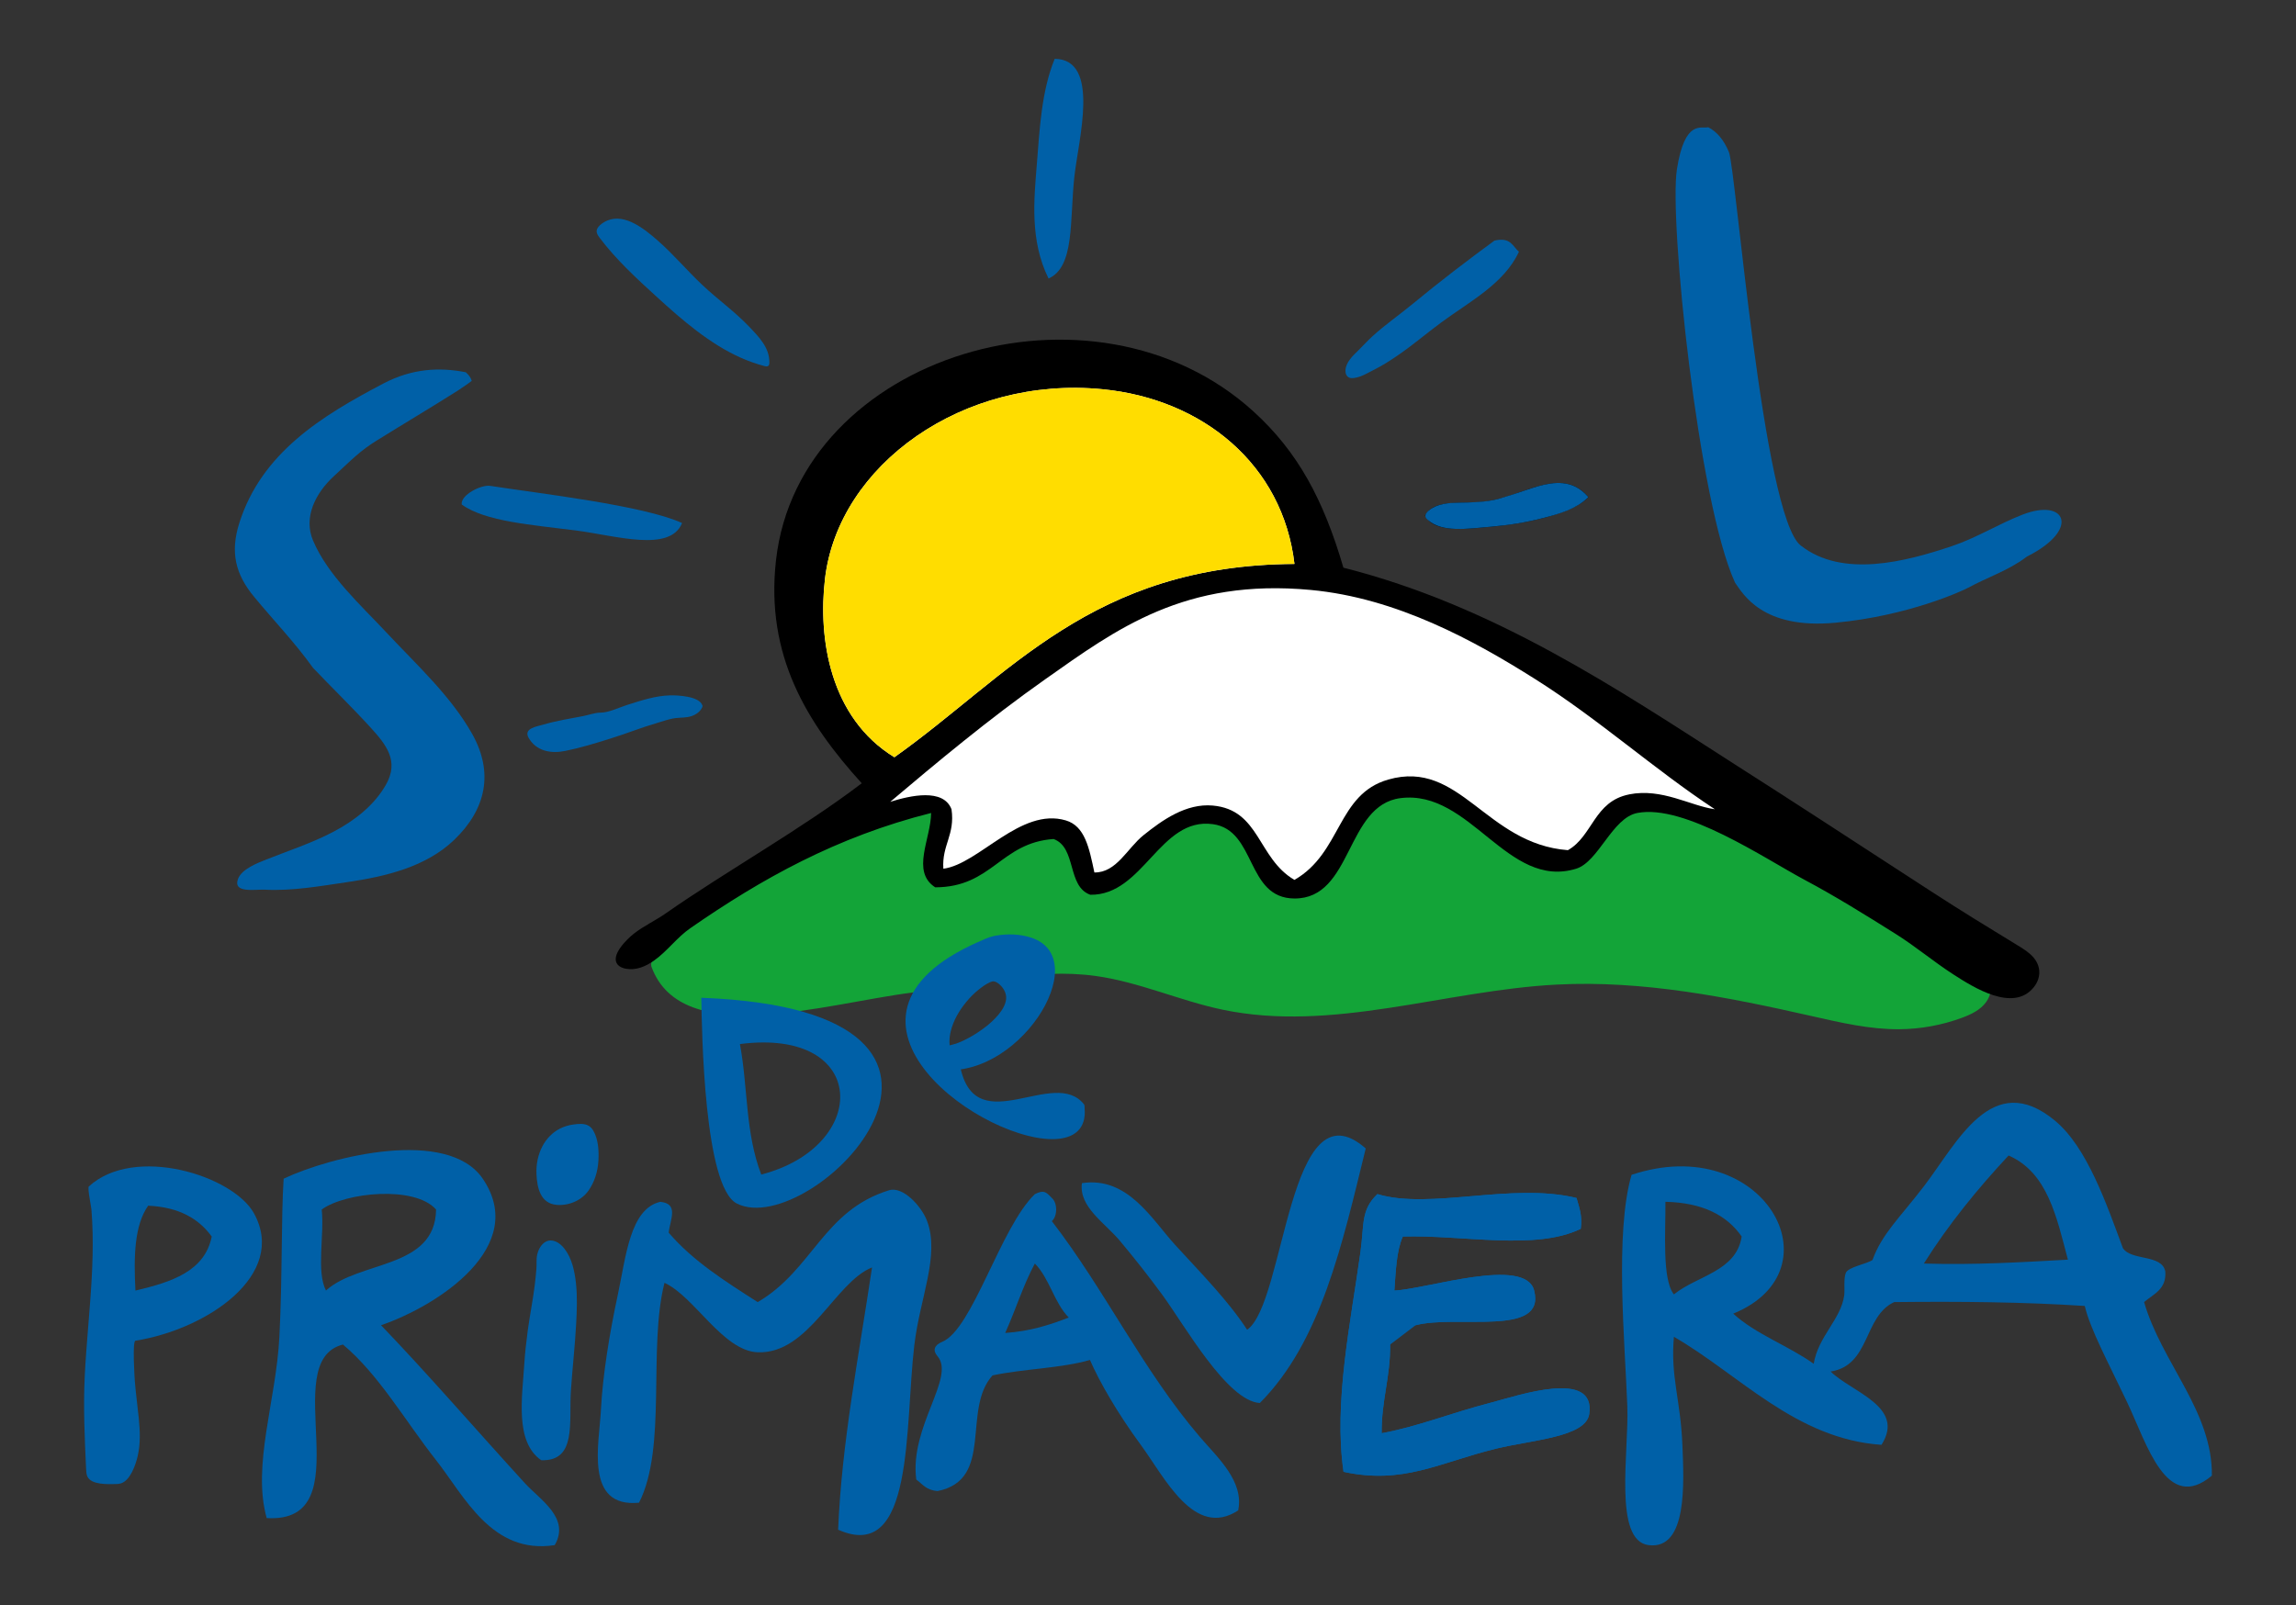 <svg xmlns="http://www.w3.org/2000/svg" id="design" viewBox="0 0 805.2 562.99"><rect x="0" y="0" width="805.2" height="562.99" fill="#333333" stroke="none"/><defs><style>.cls-1,.cls-2,.cls-3,.cls-4{fill-rule:evenodd;}.cls-1,.cls-5{fill:#0060a7;}.cls-2{fill:#fff;}.cls-6{fill:#13a438;}.cls-3{fill:#fd0;}</style></defs><path class="cls-6" d="M228.49,339.18c10.69,28.94,60.73,12.86,91.34,9,21.48-2.71,42.99-8.8,64.44-5.83,15.21,2.1,29.45,8.67,44.48,11.82,38.51,8.08,77.83-6.74,117.13-8.8,30.15-1.58,60.15,4.4,89.59,11.07,10.07,2.28,20.24,4.66,30.56,4.59,7.51-.05,15-1.42,22.04-4.02,3.21-1.19,6.47-2.74,8.46-5.52,3.36-4.69,1.94-11.54-1.71-16.01-3.65-4.47-9.02-7.11-14.22-9.62-21.41-10.34-42.82-20.69-64.24-31.03-31.62-15.27-64.5-30.86-99.61-31.48-30.71-.54-60.57,10.5-91.26,11.71-12.59,.5-25.19-.67-37.79-.84-48.02-.65-96.14,13.59-136.08,40.25,0,0-25.3,18.82-23.13,24.71Z"></path><g><g><path class="cls-1" d="M437.36,466.44c-6.6-10.15-16.16-19.83-25.25-29.77-8.07-8.82-16.61-24.12-32.68-21.65-1.13,8.34,8.02,13.88,13.37,20.3,4.93,5.9,9.75,11.96,14.86,18.93,7.84,10.72,22.71,37.21,34.16,37.89,21.45-21.51,28.91-55.75,37.14-89.29-27.21-23.85-28.14,54.27-41.59,63.59Z"></path><path class="cls-1" d="M320.68,471.63c1.96-16.46,8.96-31.2,4.46-43.29-1.92-5.16-8.45-12.34-13.37-10.82-23.1,7.14-26.73,27.93-46.05,39.23-11.34-7.26-22.76-14.45-31.2-24.35,.41-4.45,3.73-10.18-2.97-10.83-10.65,2.47-12.05,19.43-14.86,32.48-2.95,13.71-5.34,28.47-5.95,40.59-.58,11.67-5.86,34.36,13.37,32.47,9.88-19.42,3.08-54.02,8.92-77.12,10.44,4.71,20.47,23.88,32.68,24.36,17.94,.7,27.1-24.58,40.11-29.77-4.73,31.72-10.62,61.38-11.89,92,26.83,11.99,23.31-36.16,26.74-64.94Z"></path><path class="cls-1" d="M496.43,464.86c14.7-3.83,45.77,4.29,41.59-12.17-3.07-12.13-37.86-.42-49.02,0,.51-6.76,.69-13.81,2.97-18.95,21.17-.63,46.42,5.04,62.39-2.7,.65-4.65-.59-7.59-1.48-10.82-22.74-5.52-51.39,4.24-69.82-1.36-5.86,5.57-4.6,10.58-5.94,20.3-3.37,24.43-9.48,52.76-5.94,77.12,21.04,4.57,33.72-3.31,53.48-8.12,12.92-3.15,31.48-4.06,32.69-12.17,2.33-15.82-24.82-6.5-34.17-4.06-15.45,4.03-25.45,8.36-38.63,10.82-.13-11.39,3.1-19.72,2.97-31.12"></path><path class="cls-1" d="M191.52,435.5c-1.58,.77-2.67,2.62-3.11,4.52-.4,1.72-.15,3.42-.3,5.15-.17,1.89-.34,3.77-.58,5.65-.61,4.85-1.54,9.66-2.25,14.5-.08,.58-.17,1.16-.24,1.73-.5,3.77-.93,7.55-1.17,11.34-.74,11.76-3.37,27.39,5.94,33.82,12.52,.43,9.67-13.36,10.4-24.35,.52-7.8,1.42-15.57,1.84-23.37,.26-4.8,.46-9.64-.07-14.44-.46-4.13-1.37-8.53-3.93-11.91l-.08-.1c-.83-1.07-1.84-2.03-3.09-2.55-1.27-.53-2.41-.46-3.36,0Z"></path><path class="cls-1" d="M759.36,445.92c.51,6.32-4.11,7.98-7.43,10.82,6.12,21.26,24.02,38.26,23.77,60.88-15.88,13.3-22.69-10.88-29.7-25.7-6.52-13.76-13.01-25.74-14.87-33.82-21.25-1.39-43.77-1.62-66.84-1.36-10.84,5.01-8.31,22.2-22.29,24.36,7.32,7.22,26.38,12.33,17.83,25.71-30.06-2.03-49.99-24.75-72.79-37.89-1.26,13.89,2.33,22.01,2.97,37.89,.54,13.1,1.89,36.97-11.88,35.18-12.39-1.62-6.83-32.78-7.43-48.71-.84-22.43-4.46-60.82,1.49-81.18,46.23-15.39,73.22,33.34,35.65,48.7,7.91,7.24,19.35,11.24,28.23,17.59,1.56-9.65,9.57-15.56,10.7-24.07,.23-1.77-.25-5.84,.54-7.8,.85-2.11,7.42-3.16,9.37-4.54,3.3-9.14,9.4-14.62,18-25.82,11.76-15.31,23.9-41.41,46.05-23.01,11.23,9.33,18.03,29.22,23.76,44.65,2.94,4.54,13.57,2.08,14.86,8.12Zm-54.96-40.59c-10.91,11.71-21.05,24.12-29.71,37.89,17.93,.54,34.16-.46,50.52-1.36-3.96-14.89-7.08-30.54-20.8-36.53Zm-117.36,48.71c8.1-6.6,21.89-8.02,23.76-20.3-5.17-7.45-13.7-11.88-26.74-12.18,.11,10.44-1.24,27.2,2.97,32.48Z"></path><path class="cls-1" d="M133.63,464.86c16.83,17.53,33.16,36.51,50.51,55.48,5.25,5.74,15.93,12.16,10.4,21.65-22.04,3.43-31.68-17.17-41.59-29.77-10.96-13.94-20.04-29.98-32.68-40.59-23.52,5.92,7.54,62.87-26.74,60.88-5.19-18.47,3.31-41.17,4.45-63.59,1.09-21.27,.59-41.38,1.49-55.47,16.71-7.89,57.58-17.95,69.82,0,16.16,23.71-15.42,44.42-35.65,51.41Zm-20.8-40.59c.97,9.04-1.96,21.63,1.48,28.42,11.65-10.59,38.34-7.48,38.62-28.42-7.44-8.48-31.82-6.06-40.1,0Z"></path><path class="cls-1" d="M47.5,470.28c-1.12,.18-.32,12.79-.22,14.15,.34,4.43,.98,8.83,1.41,13.26,.42,4.36,.6,8.85-.42,13.14-.71,2.99-2.55,8.49-5.9,9.52-.58,.18-1.19,.21-1.79,.22-2.62,.05-8.48,.34-9.9-2.58-.39-.8-.43-1.71-.48-2.6-.5-10.92-1.02-21.77-.48-32.7,.57-11.45,1.82-22.85,2.44-34.3,.29-5.32,.44-10.64,.32-15.96-.06-2.75-.2-5.5-.42-8.24-.08-1.02-1.45-7.51-.9-8.01,16.02-14.68,50.65-3.82,57.93,9.47,11.76,21.44-16.27,40.58-41.6,44.65Zm4.46-47.35c-4.85,6.85-5.09,17.91-4.46,29.77,12.61-2.96,24.31-6.73,26.75-18.95-4.53-6.25-11.45-10.32-22.29-10.82Z"></path><path class="cls-1" d="M368.87,420.22c2.03,1.73,2.03,6.39,0,8.12,18.64,24.17,32.02,52.48,51.99,75.77,6.22,7.24,15.48,15.51,13.37,25.7-15.39,10.07-25.74-11.54-34.17-23-8.24-11.21-14.56-22.27-17.82-29.77-10.15,2.94-23.33,3.1-34.17,5.42-10.88,12.07,.77,36.59-19.31,40.58-4.09-.38-5.21-2.47-7.43-4.05-2.43-18.53,13.88-35.87,7.43-43.3-1.73-1.98-1.17-3.84,1.66-5.01,10.68-4.39,20.38-40.11,32.5-51.81,3.13-1.55,3.91-.84,5.94,1.36Zm-16.34,47.35c8.76-.59,15.69-2.85,22.28-5.41-5.15-5.23-6.73-13.72-11.89-18.94-4.08,7.55-6.78,16.37-10.4,24.35Z"></path><path class="cls-1" d="M552.88,420.22c.9,3.24,2.13,6.17,1.48,10.82-15.98,7.74-41.22,2.08-62.39,2.7-2.28,5.14-2.47,12.19-2.97,18.95,11.16-.42,45.96-12.13,49.02,0,4.18,16.46-26.9,8.34-41.59,12.17-3.28,.4-7.88,2.56-7.88,2.56,0,0-1.12,2.26-1.04,4.21,.13,11.4-3.1,19.73-2.97,31.12,13.18-2.46,23.18-6.79,38.63-10.82,9.35-2.44,36.5-11.76,34.17,4.06-1.2,8.12-19.77,9.03-32.69,12.17-19.75,4.81-32.44,12.68-53.48,8.12-3.54-24.36,2.57-52.69,5.94-77.12,1.34-9.72,.08-14.72,5.94-20.3,18.44,5.59,47.08-4.17,69.82,1.36Z"></path></g><g><path class="cls-5" d="M245.94,349.99c118.87,4.5,38.63,85.49,12.47,72.18-11.54-5.86-12.25-60.41-12.47-72.18,3.8,.15,.08,4.11,0,0Zm13.55,16.24c2.85,15.19,1.81,31.05,7.48,45.77,38.3-9.88,37.84-51.63-7.48-45.77Z"></path><path class="cls-5" d="M348.4,328.37c.27-.06,.55-.12,.82-.17,4.13-.71,8.56-.6,12.55,.75,2.43,.82,4.68,2.24,6.17,4.37,1.38,1.98,1.98,4.38,2.04,6.77,.06,2.78-.57,5.56-1.51,8.16-1.1,3.03-2.65,5.9-4.47,8.56-1.98,2.89-4.28,5.56-6.84,7.94-2.61,2.44-5.5,4.59-8.63,6.33-3.07,1.71-6.38,3.02-9.83,3.72-.15,.03-1.74,.34-1.75,.3,5.87,24.8,32.87-.98,43.26,12.34,.19,.24,.14,1.06,.16,1.36,.04,.43,.06,.87,.06,1.3,0,.78-.06,1.56-.21,2.33-.26,1.31-.79,2.57-1.63,3.62-.81,1-1.86,1.77-3.03,2.31-1.32,.61-2.75,.94-4.19,1.1-1.69,.19-3.41,.15-5.11-.02-1.95-.19-3.88-.56-5.78-1.04-2.11-.53-4.19-1.2-6.22-1.96-2.18-.82-4.33-1.76-6.42-2.79-2.18-1.07-4.31-2.25-6.38-3.52s-4.13-2.68-6.09-4.16c-1.94-1.47-3.8-3.03-5.57-4.7-1.71-1.61-3.32-3.32-4.8-5.15-1.41-1.73-2.69-3.56-3.8-5.49-1.04-1.82-1.92-3.74-2.55-5.75s-.99-3.9-1.07-5.9c-.08-2.01,.14-4.02,.66-5.96,.56-2.1,1.47-4.09,2.62-5.93,1.34-2.14,3-4.06,4.83-5.8,2.22-2.11,4.69-3.94,7.28-5.57,3.18-2.01,6.53-3.72,9.97-5.25,1.8-.8,3.55-1.64,5.46-2.1Zm-15.38,38.29c0,.08,2.13-.53,2.29-.59,.98-.34,1.93-.75,2.87-1.21,2.23-1.08,4.37-2.38,6.39-3.85,2.02-1.47,3.95-3.12,5.57-5.07,1.27-1.53,2.47-3.39,2.7-5.46,.23-2.18-1.08-4.25-2.69-5.48-.44-.34-.94-.62-1.48-.73-.51-.1-.95,.05-1.42,.25-1.44,.62-2.81,1.64-4.04,2.62-1.59,1.27-3.04,2.73-4.34,4.32-2.43,2.94-4.49,6.42-5.43,10.22-.4,1.62-.59,3.31-.41,4.97Z"></path></g><path class="cls-1" d="M246.37,100.02c-5.45-5.12-10.24-10.89-15.89-15.8-4.34-3.77-11.23-9.45-17.44-6.88-1.49,.61-4.18,2.28-3.75,4.21,.16,.72,.61,1.34,1.05,1.93,5.83,7.71,12.88,14.17,19.99,20.66,8.8,8.03,18.57,16.53,29.55,21.38,2.66,1.17,5.41,2.16,8.22,2.89,.46,.12,1,.21,1.36-.09,.3-.26,.35-.71,.36-1.11,.06-5.26-3.62-8.97-7.01-12.54-5.08-5.36-11.07-9.59-16.43-14.64Z"></path><path class="cls-4" d="M714.81,343.43c.82-2.54,.31-5.25-1.65-7.55-1.54-1.8-3.59-3.06-5.61-4.29-10.12-6.17-20.2-12.34-30.12-18.8-13.37-8.71-26.78-17.36-40.14-26.08-9.54-6.22-19.15-12.33-28.73-18.48-41.32-26.53-84.49-55.7-137.43-69.1-7.02-24-16.01-40.65-31.5-54.76-56.11-51.1-159.38-19.97-167.49,52.15-3.75,33.34,10.77,56.97,30.07,78.23-20.8,15.88-47.79,30.99-68.72,45.63-3.63,2.54-7.71,4.39-11.2,7.13-2.32,1.82-8.53,7.74-5.58,10.96,.7,.76,1.73,1.14,2.74,1.33,3.57,.68,6.99-.79,9.86-2.81,4.69-3.3,8.06-8.14,12.77-11.4,24.95-17.3,51.33-32.08,84.46-40.42-.07,9.06-7.13,20.57,1.44,26.08,20-.04,22.9-15.65,41.51-16.95,8.15,3.01,4.63,16.64,12.88,19.56,18.67,.25,24.37-27.3,42.95-24.77,15.37,2.09,11.54,25.98,28.63,26.08,20.5,.11,17.88-32.76,37.22-35.21,24.51-3.1,37.45,32.16,61.56,24.77,7.9-2.41,12.63-17.85,21.47-19.56,16.6-3.2,44.72,16.03,58.69,23.47,10.93,5.82,21.39,12.35,31.87,18.93,7.02,4.4,13.36,9.78,20.32,14.26,6.99,4.51,20.92,13.36,28.09,4.55,.76-.93,1.31-1.93,1.64-2.96Z"></path><path class="cls-4" d="M522.66,175.65c-9.51,1.7-19.34-1.23-22.9,5.22,3.27,6.51,15.83,4.5,22.9,3.91,12.97-1.09,29.33-4.77,34.36-10.43-9.17-10.75-21.91-.92-34.36,1.31Z"></path><path class="cls-1" d="M367.72,97.69c-6.59-13.3-5.1-27.68-4.11-39.99,.99-12.31,1.59-25.61,6.27-37.07,16.17,.19,8.27,28.49,6.88,41.48-1.65,15.42,.17,31.52-9.04,35.58Z"></path><path class="cls-1" d="M532.68,88.3c-5.11,11.19-17.51,17.62-27.19,24.77-5.15,3.8-10.01,7.98-15.3,11.59-2.67,1.83-5.4,3.59-8.3,5.03-2.26,1.12-4.47,2.57-7.02,2.9-.58,.08-1.19,.09-1.72-.14-.97-.42-1.33-1.49-1.3-2.48,.1-2.86,2.57-5.17,4.48-7.03,1.67-1.64,3.23-3.38,4.96-4.96,4.49-4.1,9.5-7.55,14.18-11.42,9.34-7.74,19.56-15.52,28.63-22.16,5.76-1.34,6.36,2.03,8.59,3.91Z"></path><path class="cls-2" d="M289.32,203.03c4.73-40.03,48.5-71.29,97.35-66.49,35.1,3.44,63.2,26.4,67.29,61.28-71.17,.38-100.04,39.28-140.3,67.8-22.62-13.83-26.81-41.7-24.33-62.59Zm282.02,75.63c-12.35,2.44-12.74,14.62-21.48,19.56-28.84-2.21-37.77-31.99-62.99-24.77-18.04,5.16-16.3,25.67-32.92,35.2-12.98-7.62-12.07-24.6-28.63-26.08-9.37-.84-17.69,5.09-24.34,10.43-5.62,4.51-9.44,13.17-17.18,13.04-1.85-8.73-3.34-16.27-10.02-18.26-15.86-4.71-30.47,15.33-42.95,16.95-.56-8.34,4.16-11.86,2.86-20.86-2.85-7.43-14.41-4.84-21.48-2.61,16.15-13.64,34.52-29.02,54.41-43.03,24.92-17.56,48.8-35.42,93.05-31.29,30.23,2.82,57.42,17.83,78.74,31.29,22.36,14.12,41.69,31.62,62.99,45.64-8.65-1.21-18.52-7.5-30.07-5.22Z"></path><path class="cls-3" d="M453.95,197.81c-71.17,.38-100.04,39.28-140.3,67.8-22.62-13.83-26.81-41.7-24.33-62.59,4.73-40.03,48.5-71.29,97.35-66.49,35.1,3.44,63.2,26.4,67.29,61.28Z"></path><path class="cls-1" d="M556.96,174.38c0,.08-.07,.14-.12,.19-4.15,4.02-10,5.68-15.45,7.09-6.12,1.59-12.42,2.6-18.73,3.12-4.05,.34-8.09,.87-12.16,.74-3.57-.12-7.09-.75-9.84-3.2-.3-.27-.59-.56-.72-.94-.55-1.61,2.33-3.25,3.48-3.75,3.47-1.52,7.75-1.25,11.46-1.38,3.75-.14,7.52-.34,11.14-1.4,3.11-.91,6.19-1.94,9.27-2.98,5.35-1.81,11.62-3.81,17.06-1.21,1.72,.82,3.23,2.06,4.49,3.49,.06,.06,.11,.14,.11,.24Z"></path><path class="cls-1" d="M246.32,247.38c.02,.06,.04,.13,.05,.19,.03,.19-.04,.38-.12,.55-.68,1.51-2.15,2.54-3.72,3.07-1.84,.62-3.66,.47-5.53,.69-2.28,.26-4.66,1.17-6.86,1.81-5.44,1.58-10.68,3.72-16.08,5.38-5.19,1.64-10.5,3.26-15.84,4.34-4.96,1.01-10.16,.12-12.84-4.61-1.87-3.32,2.83-3.94,5.05-4.6,2.41-.71,4.87-1.25,7.34-1.75,2.18-.44,4.38-.83,6.57-1.23,1.95-.36,4.27-1.24,6.23-1.24,2.91,0,6.54-1.8,9.29-2.68,4.92-1.56,9.93-3.25,15.14-3.38,2.56-.07,10.23,.27,11.3,3.47Z"></path><path class="cls-1" d="M239.21,183.47c-4.23,10.41-23.23,4.42-37.22,2.61-15.25-1.97-31.85-3.1-40.08-9.13-.4-3.36,6.86-7.01,10.01-6.52,17.38,2.69,53.82,6.86,67.29,13.04Z"></path><path class="cls-1" d="M206.45,394.9c.6,.36,1.14,.89,1.59,1.66,1.82,3.08,2.03,7.23,1.81,10.73-.23,3.69-1.35,7.37-3.5,10.4-2.44,3.44-6.96,5.32-11.15,4.95-5.68-.5-6.84-5.99-7.06-10.77-.15-3.38,.51-6.85,2.11-9.85,1.39-2.6,3.49-4.8,6.13-6.14,1.43-.72,2.98-1.19,4.57-1.41,2-.28,3.95-.49,5.48,.43Z"></path><path class="cls-5" d="M709.31,180.51c-8.54,3.33-16.02,8.11-24.79,11.06-16.2,5.44-38.36,11.3-53.04-.24-13.23-10.4-22.74-132.14-25.14-137.95-1.76-4.27-4.23-7.21-7.28-8.75-2.37,.68-8.19-2.98-10.97,14.75-2.79,17.73,7.45,116.87,20.39,145.01,2.8,3.93,9.6,16.43,35.13,14.05,25.52-2.38,44.51-11.13,46.59-12.26,6.72-3.67,14.27-6.11,20.32-10.72,.13-.09,.27-.17,.4-.27,18.74-9.42,13.62-20.62-1.61-14.67Z"></path><path class="cls-5" d="M134.51,134.5c-21.69,11.37-42.78,24.32-50.59,48.98-3.23,10.21-1.39,17.92,5.21,25.89,6.89,8.33,14.32,16.06,20.63,24.88,6.72,7.06,13.73,13.85,20.29,21.05,5.46,6,9.98,11.7,5.31,19.94-4.16,7.33-11.12,12.7-18.58,16.6-7.46,3.91-15.51,6.52-23.34,9.64-3.09,1.23-8.68,3.35-9.97,6.82-1.92,5.17,6.06,3.61,9.38,3.78,9.67,.51,19.5-1.27,29.01-2.66,13.57-2,27.58-5.36,37.43-14.82,11.27-10.82,13.86-23.65,6.32-37.12-7.47-13.33-19.51-24.29-30.07-35.59-8.87-9.5-20.6-20.07-25.75-32.26-3.52-8.33,1.03-16.79,7.2-22.51,6.59-6.09,9.25-8.95,15.17-12.62,9.4-5.84,18.95-11.52,28.3-17.43,1.3-.82,4.92-3.34,4.98-3.5-.32-1.09-1.07-2.09-2.09-2.99-9.34-1.84-18.92-1.28-28.82,3.91Z"></path></g></svg>